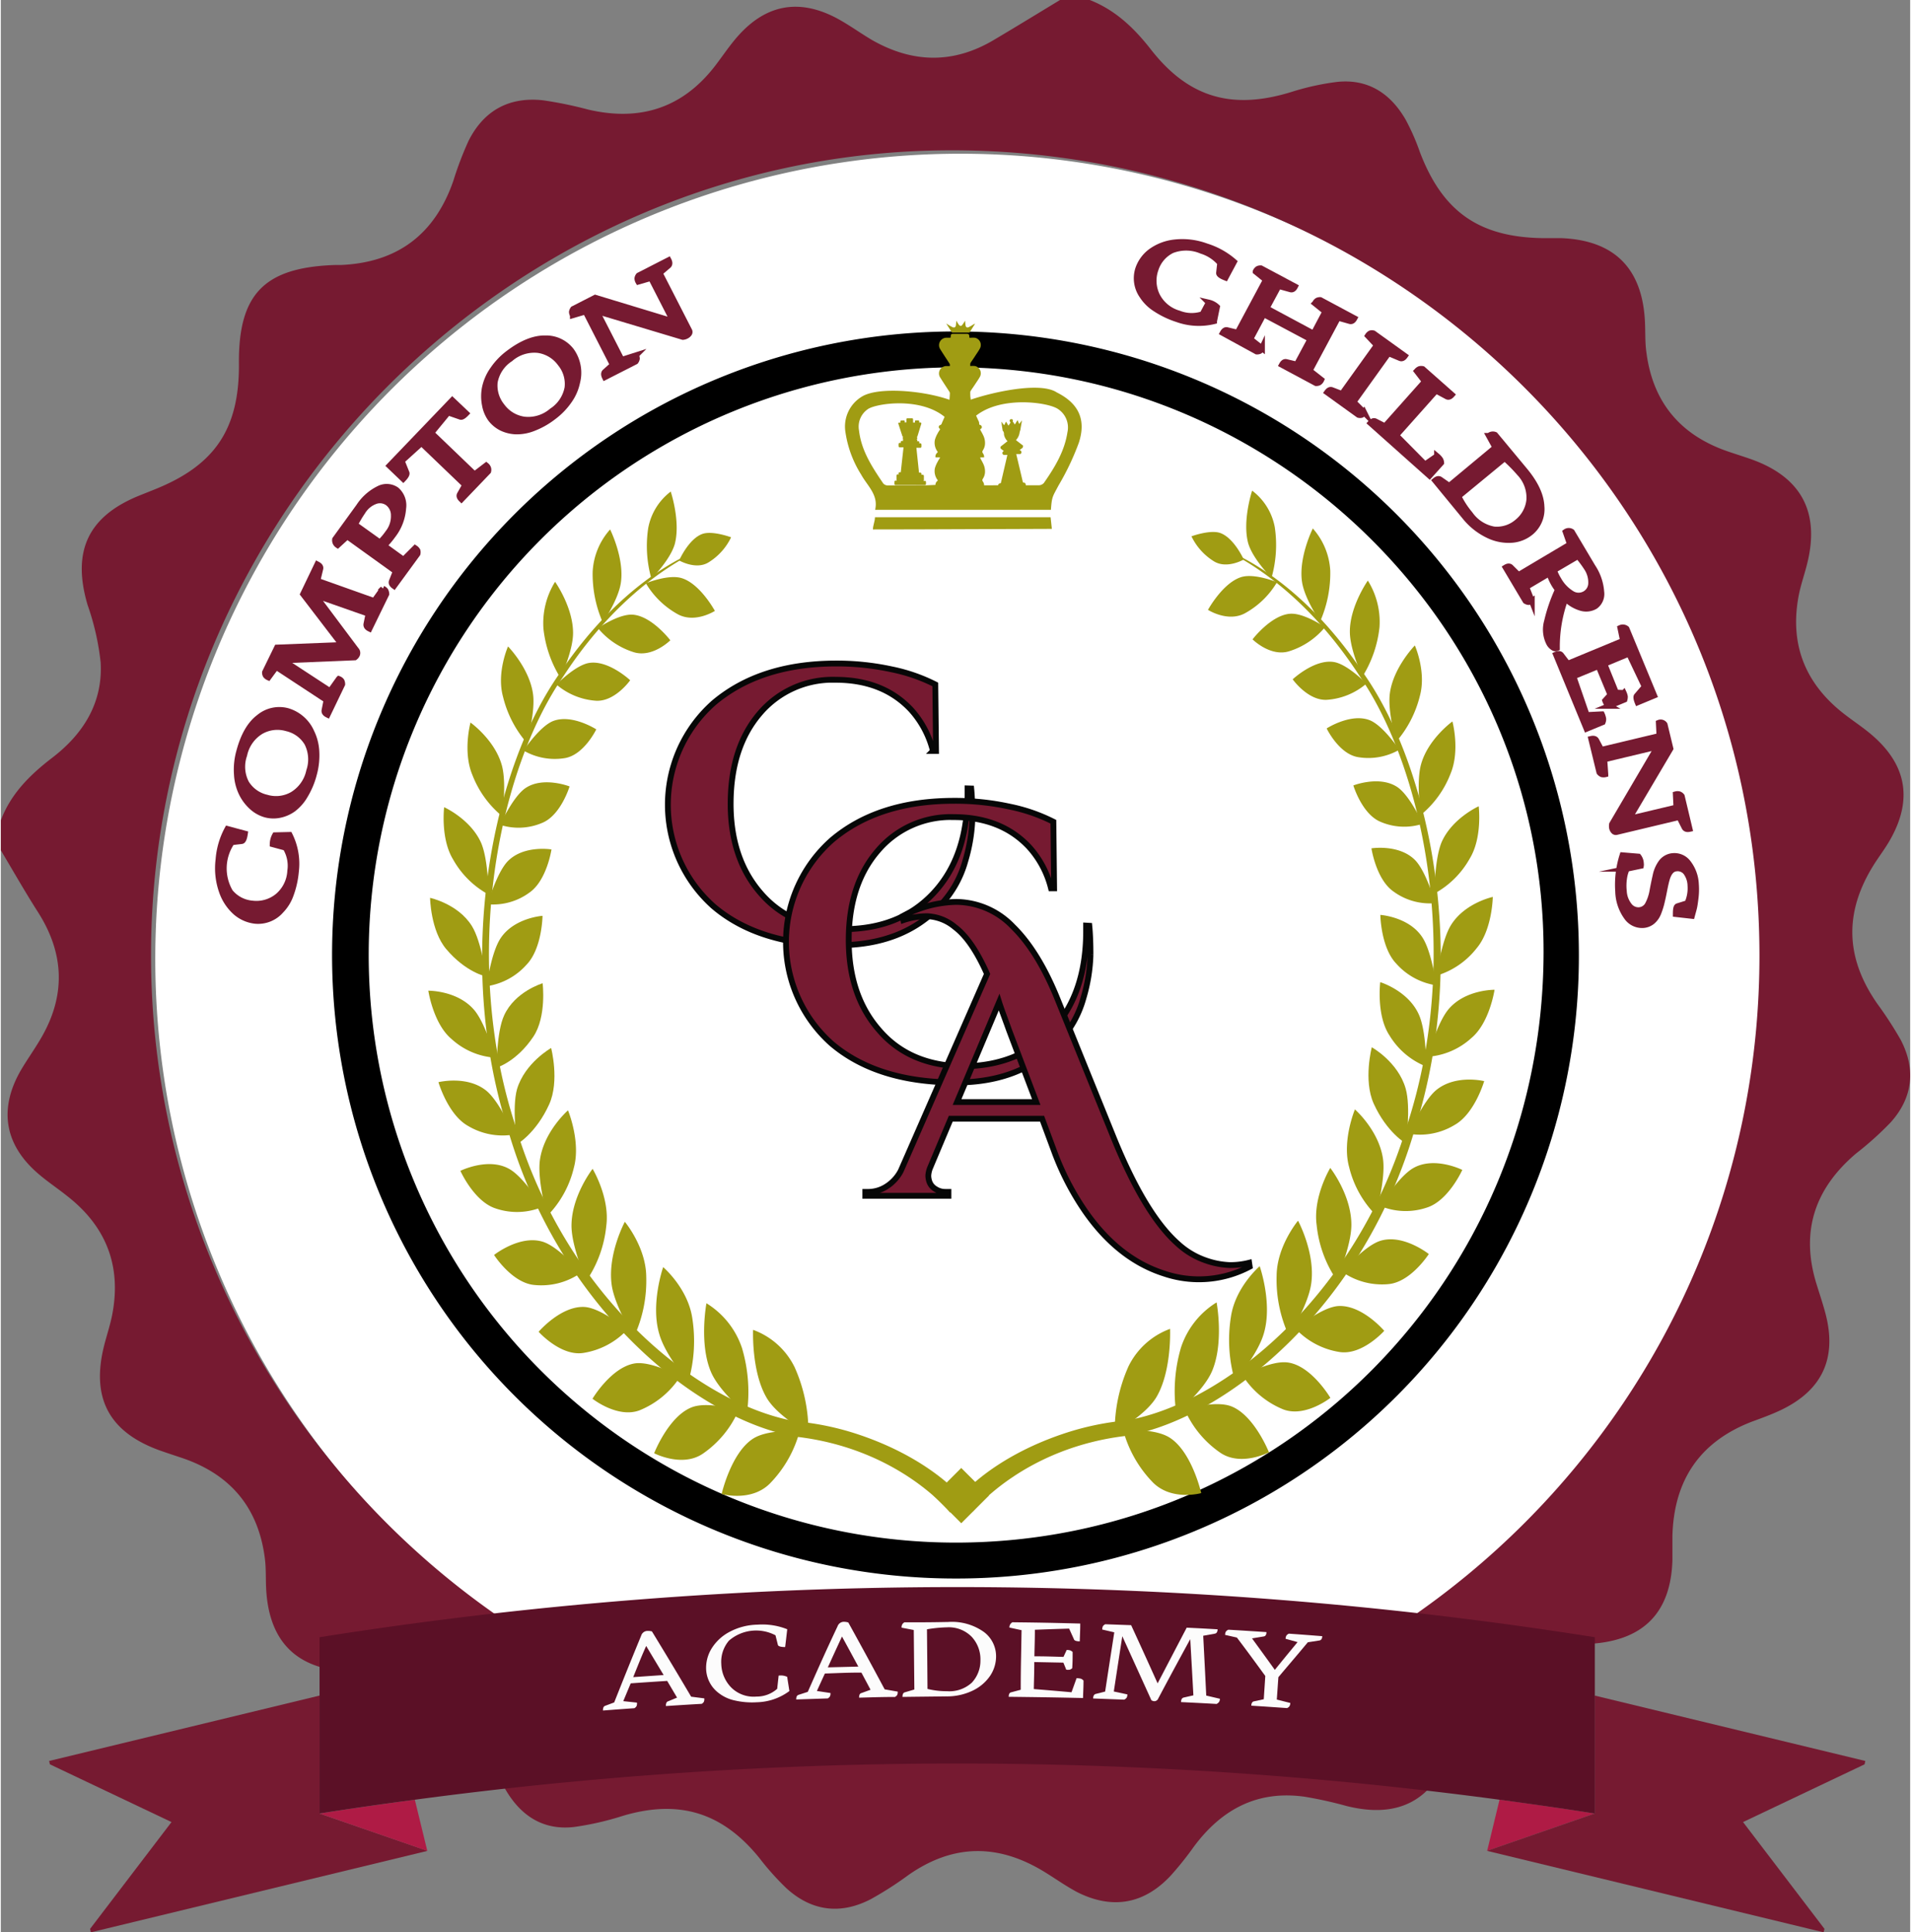 <svg id="Layer_1" data-name="Layer 1" xmlns="http://www.w3.org/2000/svg" width="4.56in" height="4.61in" viewBox="0 0 328.23 332.12"><rect x="0" y="0" width="328.23" height="332.12" fill="#808080" stroke="none"/><title>Untitled-1</title><path d="M303.39,164.83A138.42,138.42,0,1,1,165,26.42,138.41,138.41,0,0,1,303.39,164.83Z" style="fill:#fff"/><path d="M187.2,0c4.4,1.73,7.63,4.82,10.51,8.51,6.5,8.32,14,10.43,24.14,7.3a44,44,0,0,1,7.77-1.72c5.38-.6,9.26,1.94,11.88,6.48a37.66,37.66,0,0,1,2.44,5.55c3.9,10.25,10.14,14.65,21.14,14.81,1.06,0,2.13,0,3.2,0,9.05.37,13.87,5.15,14.35,14.23.1,1.81,0,3.64.26,5.43,1.11,8.58,5.86,14.21,14,17,1.42.49,2.84.92,4.25,1.43,8.36,3.06,11.54,9,9.43,17.67-.48,2-1.18,3.89-1.54,5.88-1.53,8.38,1.27,15.1,8,20.26,1.52,1.17,3.14,2.23,4.6,3.48q9,7.7,3.17,18c-.83,1.48-1.88,2.84-2.8,4.29-5.14,8.18-4.94,16,.58,23.92a64.94,64.94,0,0,1,4,6.16c2.68,5.08,2.1,10-1.7,14.23a55,55,0,0,1-5.94,5.34c-7.08,6-9.59,13.36-6.84,22.35.53,1.73,1.12,3.45,1.58,5.2q3,11.46-7.68,16.56c-1.64.78-3.35,1.39-5,2-9,3.47-13.4,10.13-13.64,19.67,0,1.39,0,2.78,0,4.16q-.42,13.38-13.88,14.33c-2.34.16-4.7.22-7,.58-7.25,1.12-12.25,5.2-15.09,11.91-.83,2-1.36,4-2.1,6-3.16,8.52-9.11,11.61-17.95,9.4a71.19,71.19,0,0,0-7.17-1.59c-8.14-1.16-14.31,2.16-19.08,8.58a55.34,55.34,0,0,1-4,5c-4.56,4.87-10,5.84-16,2.84-1.9-1-3.64-2.24-5.45-3.36-8-5-15.84-5.06-23.64.41a59.44,59.44,0,0,1-6.46,4.14c-5.2,2.69-10.15,2.07-14.5-1.89a46.68,46.68,0,0,1-4.68-5.24c-6.32-7.78-13.78-10.06-23.39-7.21a50.47,50.47,0,0,1-8.37,1.92c-5.37.64-9.25-1.94-11.87-6.48a35.24,35.24,0,0,1-2.31-5.26C80.57,292,74.24,287.47,63.15,287.31c-1.07,0-2.14,0-3.21,0q-13.61-.57-14.33-14.23c-.09-1.71,0-3.43-.21-5.12q-1.6-13-14.07-17.31c-1.31-.44-2.63-.87-3.94-1.33-8.77-3.14-11.92-9-9.63-18.06.47-1.86,1.1-3.69,1.44-5.58,1.5-8.23-1.16-14.91-7.73-20.06C9.79,204.27,8,203.1,6.39,201.7c-5.79-5-6.78-11.13-2.93-17.78,1.18-2,2.59-3.93,3.74-6,4-7.2,3.6-14.24-.83-21.17-2.22-3.47-4.25-7.06-6.37-10.6V141c1.71-4.56,5-7.81,8.77-10.71,5.38-4.1,8.78-9.46,8.39-16.41A43.84,43.84,0,0,0,14.92,104C12.17,94.7,15,88.67,24,85.1l2.37-.95C36.8,80,41,73.74,40.93,62.55c-.11-12,4.35-16.58,16.46-17l1,0q14.58-.6,19.39-14.44a57.86,57.86,0,0,1,2.61-6.87c2.63-5.26,7-7.64,12.83-7A68.06,68.06,0,0,1,101,18.84c8.9,2.07,16.24-.27,21.85-7.6,1.3-1.7,2.48-3.49,3.9-5.08,4.85-5.44,10.55-6.44,17-3,2.06,1.11,4,2.53,6,3.71,7,4,14,4.13,20.95,0,3.82-2.26,7.6-4.58,11.4-6.88Zm-23,302.32c76.55-.18,138.39-62.12,138.12-138.55-.27-77.56-63.83-138.62-140.12-137.93-74.94.68-136.61,63-136.38,138.8C26.09,240.71,88.2,302.51,164.24,302.32Z" style="fill:#761a31;fill-rule:evenodd"/><path d="M164,271.31A107.17,107.17,0,1,1,271.28,163.72,107,107,0,0,1,164,271.31Zm.27-208.17a101,101,0,1,0-.06,202c56-.06,100.92-45.16,101-101.47C265.3,108.46,219.78,63.14,164.23,63.14Z" style="fill-rule:evenodd"/><path d="M166.82,135.53c.13,1.33.2,3,.2,5a28.64,28.64,0,0,1-1.2,7.39,18.11,18.11,0,0,1-4.32,7.69q-6.39,6.85-17.57,6.85-13.58,0-21.43-6.69a23.37,23.37,0,0,1,.1-35q8-6.72,21-6.73a44.46,44.46,0,0,1,9.52,1,29.62,29.62,0,0,1,7.52,2.6l.13,11.44h-.53a16.51,16.51,0,0,0-3.79-7.12q-4.8-5.11-12.91-5.12a16.39,16.39,0,0,0-13.08,5.79q-4.95,5.79-5,15.34t5.16,15.54q5.16,6,14.21,6.19,9.78,0,15.57-6.26t5.79-17v-.93Z" style="fill:#761a31;stroke:#070707;stroke-miterlimit:10"/><path d="M187.12,159.12c.13,1.33.2,3,.2,5a28.71,28.71,0,0,1-1.2,7.39,18,18,0,0,1-4.33,7.68q-6.37,6.85-17.56,6.86-13.57,0-21.43-6.69a23.38,23.38,0,0,1,.1-35q7.95-6.72,21-6.72a43.83,43.83,0,0,1,9.52,1,29.62,29.62,0,0,1,7.52,2.6l.13,11.44h-.53a16.45,16.45,0,0,0-3.79-7.12q-4.8-5.11-12.91-5.12a16.38,16.38,0,0,0-13.08,5.79q-5,5.79-5,15.34T151,177.08q5.16,6,14.21,6.19,9.78,0,15.57-6.25t5.79-17v-.93Z" style="fill:#761a31;stroke:#070707;stroke-miterlimit:10"/><path d="M214.69,217.71A18.61,18.61,0,0,1,200,218.9q-7.92-2.52-13.64-10.78a46.57,46.57,0,0,1-5.26-10.18L179,192.28h-15.7l-3.53,8.39a4.17,4.17,0,0,0-.33,1.4,3.27,3.27,0,0,0,.23,1.16,2.35,2.35,0,0,0,1,1.13,3,3,0,0,0,1.69.5h.54v.67H148.61v-.67h.59a5.81,5.81,0,0,0,3-.9,7,7,0,0,0,2.5-2.69l14.84-33.87q-2.59-5.86-5.53-8.06a7.88,7.88,0,0,0-4.69-1.86,12.56,12.56,0,0,0-4.16.67l-.13-.67a20.11,20.11,0,0,1,9.18-2.46,13.62,13.62,0,0,1,9.79,4.26q4.26,4.18,7.52,12.11l9.65,23.82q5.45,13.51,11.18,18.57a13.63,13.63,0,0,0,4.79,2.86,14,14,0,0,0,4.16.8,13.29,13.29,0,0,0,3.29-.4Zm-50.31-28.29H178l-4.66-12.31c-.22-.62-.53-1.47-.93-2.56s-.66-1.85-.8-2.3Z" style="fill:#761a31;stroke:#070707;stroke-miterlimit:10"/><path d="M163.21,260s-8.82-11.13-26.77-13.09c-17.64-3.34-40.65-22.84-49.28-52.79-9.43-29.57-2.54-62.31,9-78.52,11.43-16.95,23.46-20.7,23.19-20.88.35.43-11.54,4.52-22.63,21.5-11.27,16.27-17.68,48.53-8.25,77.29,8.64,29.13,31.13,47.75,48.17,50.79a47.14,47.14,0,0,1,10.95,2.31c12.24,4.13,17.48,10.6,17.48,10.6Z" style="fill:#a09c13"/><path d="M129.32,228.57a12.82,12.82,0,0,1,7.14,6.42,27.13,27.13,0,0,1,2.37,11.3s-5.14-2.72-7.11-5.92C129,235.88,129.32,228.57,129.32,228.57Z" style="fill:#a09c13"/><path d="M123.91,256.79s5.05,1.41,8.27-1.78a20.39,20.39,0,0,0,5.14-9s-5.45-.47-8.11,1.33C125.49,249.84,123.91,256.79,123.91,256.79Z" style="fill:#a09c13"/><path d="M121.3,224a14.4,14.4,0,0,1,6.12,7.72,26.64,26.64,0,0,1,.82,11.32s-4.66-3.74-6.16-7.23C120,230.92,121.3,224,121.3,224Z" style="fill:#a09c13"/><path d="M112.31,249.78s4.74,2.46,8.29.13a17.49,17.49,0,0,0,6.21-7.49s-5.26-1.65-8.08-.52C114.76,243.49,112.31,249.78,112.31,249.78Z" style="fill:#a09c13"/><path d="M113.86,217.79s4.21,3.58,5,8.72a25.35,25.35,0,0,1-.68,11s-4-4.6-5-8.27C111.66,224.1,113.86,217.79,113.86,217.79Z" style="fill:#a09c13"/><path d="M101.71,240.41s4.29,3.4,8.07,2a15,15,0,0,0,7-5.79s-4.91-2.74-7.81-2.28C104.93,235,101.71,240.41,101.71,240.41Z" style="fill:#a09c13"/><path d="M107.27,210s3.64,4.34,3.68,9.43a22.94,22.94,0,0,1-2.11,10.35s-3.34-5.29-3.84-9C104.3,215.51,107.27,210,107.27,210Z" style="fill:#a09c13"/><path d="M92.45,228.9s3.74,4.19,7.61,3.65a13.11,13.11,0,0,0,7.62-4s-4.42-3.71-7.31-3.91C96.31,224.39,92.45,228.9,92.45,228.9Z" style="fill:#a09c13"/><path d="M101.73,200.9s3,4.95,2.35,9.81a20.34,20.34,0,0,1-3.42,9.43s-2.56-5.8-2.56-9.47C98.11,205.53,101.73,200.9,101.73,200.9Z" style="fill:#a09c13"/><path d="M84.79,215.7s3.09,4.83,6.94,5.16a11.85,11.85,0,0,0,8-2.1s-3.82-4.52-6.62-5.35C89.14,212.24,84.79,215.7,84.79,215.7Z" style="fill:#a09c13"/><path d="M97.5,190.84s2.24,5.39,1,9.89A17.62,17.62,0,0,1,93.92,209s-1.73-6.1-1.25-9.6C93.35,194.46,97.5,190.84,97.5,190.84Z" style="fill:#a09c13"/><path d="M79,201.24s2.37,5.3,6.08,6.47a11.36,11.36,0,0,0,8-.26s-3.13-5.16-5.74-6.57C83.73,198.89,79,201.24,79,201.24Z" style="fill:#a09c13"/><path d="M94.6,180.13s1.48,5.64-.33,9.67c-2.26,5-5.54,6.87-5.54,6.87s-.89-6.21,0-9.45C90.08,182.67,94.6,180.13,94.6,180.13Z" style="fill:#a09c13"/><path d="M75.23,186s1.62,5.59,5.09,7.52A11.58,11.58,0,0,0,88.18,195s-2.38-5.63-4.74-7.55C80.12,184.79,75.23,186,75.23,186Z" style="fill:#a09c13"/><path d="M93.14,169s.71,5.72-1.59,9.17c-2.87,4.31-6.3,5.33-6.3,5.33s-.06-6.13,1.28-9C88.41,170.4,93.14,169,93.14,169Z" style="fill:#a09c13"/><path d="M73.49,170.28s.85,5.69,4,8.31a12.32,12.32,0,0,0,7.46,3.2s-1.58-5.9-3.63-8.26C78.42,170.21,73.49,170.28,73.49,170.28Z" style="fill:#a09c13"/><path d="M93.12,157.41s-.06,5.62-2.76,8.41a11.41,11.41,0,0,1-6.84,3.69s.75-5.86,2.44-8.32C88.32,157.73,93.12,157.41,93.12,157.41Z" style="fill:#a09c13"/><path d="M73.79,154.32s.08,5.62,2.78,8.81c3.37,4,6.85,4.71,6.85,4.71s-.77-6-2.45-8.69C78.6,155.35,73.79,154.32,73.79,154.32Z" style="fill:#a09c13"/><path d="M94.66,146s-.8,5.35-3.8,7.42a10.53,10.53,0,0,1-7.16,2S85.21,150,87.17,148C89.93,145.21,94.66,146,94.66,146Z" style="fill:#a09c13"/><path d="M76.21,138.74s-.66,5.4,1.55,9a15.4,15.4,0,0,0,6.07,6s0-5.88-1.25-8.84C80.77,140.79,76.21,138.74,76.21,138.74Z" style="fill:#a09c13"/><path d="M97.77,135.17s-1.49,4.93-4.68,6.25a10.33,10.33,0,0,1-7.25.35s2.19-4.86,4.36-6.32C93.25,133.4,97.77,135.17,97.77,135.17Z" style="fill:#a09c13"/><path d="M80.74,124.19s-1.36,5,.32,9a17.15,17.15,0,0,0,5.12,7.09s.81-5.61-.05-8.73C84.91,127.15,80.74,124.19,80.74,124.19Z" style="fill:#a09c13"/><path d="M102.36,125.36s-2.1,4.38-5.39,4.94A10.7,10.7,0,0,1,89.86,129s2.77-4.16,5.08-5.07C98.19,122.67,102.36,125.36,102.36,125.36Z" style="fill:#a09c13"/><path d="M87.19,111.11s-2,4.48-.86,8.64a18.91,18.91,0,0,0,4.06,7.9s1.53-5.18,1.1-8.35C90.88,114.86,87.19,111.11,87.19,111.11Z" style="fill:#a09c13"/><path d="M108.19,116.92s-2.62,3.72-5.9,3.52a11.68,11.68,0,0,1-6.77-2.78s3.25-3.36,5.63-3.72C104.48,113.43,108.19,116.92,108.19,116.92Z" style="fill:#a09c13"/><path d="M95.28,100a13.48,13.48,0,0,0-2,8.07,20,20,0,0,0,2.92,8.44s2.18-4.61,2.17-7.73C98.37,104.35,95.28,100,95.28,100Z" style="fill:#a09c13"/><path d="M115.09,110.05s-3,3-6.21,2.07a13,13,0,0,1-6.23-4.16s3.61-2.49,6-2.31C111.93,105.9,115.09,110.05,115.09,110.05Z" style="fill:#a09c13"/><path d="M104.74,91a11.81,11.81,0,0,0-3,7.27,20.66,20.66,0,0,0,1.74,8.71s2.72-3.92,3.12-6.9C107.18,95.88,104.74,91,104.74,91Z" style="fill:#a09c13"/><path d="M122.75,105s-3.36,2.17-6.33.6a14.55,14.55,0,0,1-5.53-5.35s3.85-1.58,6.13-.89C120.22,100.32,122.75,105,122.75,105Z" style="fill:#a09c13"/><path d="M115.16,84.49a10.2,10.2,0,0,0-3.87,6.28,20.52,20.52,0,0,0,.55,8.7s3.17-3.15,4-5.9C116.9,89.69,115.16,84.49,115.16,84.49Z" style="fill:#a09c13"/><path d="M116.61,96.33s2.84,1.65,5,.36a10.26,10.26,0,0,0,3.93-4.34s-3.16-1.18-4.91-.59C118.23,92.6,116.61,96.33,116.61,96.33Z" style="fill:#a09c13"/><path d="M167.07,259.83s8.81-11.12,26.77-13.08c17.63-3.34,40.65-22.84,49.27-52.79,9.43-29.57,2.55-62.31-9.05-78.52-11.42-17-23.45-20.7-23.18-20.88-.35.43,11.54,4.52,22.62,21.5,11.27,16.27,17.68,48.53,8.26,77.29-8.65,29.13-31.13,47.75-48.17,50.78a47.43,47.43,0,0,0-11,2.32c-12.24,4.13-17.48,10.6-17.48,10.6Z" style="fill:#a09c13"/><path d="M201,228.4a12.89,12.89,0,0,0-7.14,6.43,27.15,27.15,0,0,0-2.37,11.3s5.14-2.72,7.12-5.92C201.32,235.72,201,228.4,201,228.4Z" style="fill:#a09c13"/><path d="M206.36,256.63s-5,1.41-8.26-1.78a20.47,20.47,0,0,1-5.15-9s5.46-.47,8.11,1.33C204.79,249.68,206.36,256.63,206.36,256.63Z" style="fill:#a09c13"/><path d="M209,223.85a14.4,14.4,0,0,0-6.11,7.72,26.75,26.75,0,0,0-.83,11.32s4.66-3.74,6.16-7.23C210.3,230.76,209,223.85,209,223.85Z" style="fill:#a09c13"/><path d="M218,249.62s-4.73,2.46-8.29.12a17.46,17.46,0,0,1-6.2-7.48s5.25-1.66,8.08-.52C215.51,243.33,218,249.62,218,249.62Z" style="fill:#a09c13"/><path d="M216.41,217.63s-4.2,3.58-4.95,8.72a25.25,25.25,0,0,0,.69,11s4-4.6,5-8.27C218.62,223.94,216.41,217.63,216.41,217.63Z" style="fill:#a09c13"/><path d="M228.56,240.26s-4.29,3.39-8.06,2a15,15,0,0,1-7-5.79s4.91-2.74,7.81-2.28C225.34,234.79,228.56,240.26,228.56,240.26Z" style="fill:#a09c13"/><path d="M223,209.81s-3.63,4.34-3.68,9.43a22.94,22.94,0,0,0,2.11,10.35s3.34-5.29,3.84-9C226,215.35,223,209.81,223,209.81Z" style="fill:#a09c13"/><path d="M237.82,228.74s-3.73,4.19-7.61,3.65a13.16,13.16,0,0,1-7.62-4s4.43-3.71,7.31-3.91C234,224.23,237.82,228.74,237.82,228.74Z" style="fill:#a09c13"/><path d="M228.54,200.74s-3,4.95-2.34,9.81a20.4,20.4,0,0,0,3.42,9.43s2.55-5.8,2.55-9.47C232.17,205.37,228.54,200.74,228.54,200.74Z" style="fill:#a09c13"/><path d="M245.48,215.54s-3.09,4.83-6.94,5.17a11.91,11.91,0,0,1-7.95-2.11s3.83-4.52,6.62-5.35C241.13,212.08,245.48,215.54,245.48,215.54Z" style="fill:#a09c13"/><path d="M232.78,190.68s-2.25,5.38-1,9.9a17.62,17.62,0,0,0,4.57,8.24s1.74-6.1,1.26-9.6C236.92,194.3,232.78,190.68,232.78,190.68Z" style="fill:#a09c13"/><path d="M251.24,201.08s-2.38,5.3-6.08,6.47a11.38,11.38,0,0,1-8-.26s3.14-5.16,5.75-6.58C246.54,198.73,251.24,201.08,251.24,201.08Z" style="fill:#a09c13"/><path d="M235.68,180s-1.48,5.64.32,9.67c2.26,5,5.55,6.87,5.55,6.87s.88-6.21-.05-9.45C240.19,182.51,235.68,180,235.68,180Z" style="fill:#a09c13"/><path d="M255,185.82s-1.62,5.59-5.08,7.53a11.5,11.5,0,0,1-7.86,1.52s2.38-5.62,4.73-7.54C250.15,184.62,255,185.82,255,185.82Z" style="fill:#a09c13"/><path d="M237.13,168.81s-.7,5.72,1.6,9.17a12.93,12.93,0,0,0,6.3,5.33s.05-6.13-1.29-9C241.87,170.24,237.13,168.81,237.13,168.81Z" style="fill:#a09c13"/><path d="M256.78,170.12s-.84,5.69-4,8.31a12.4,12.4,0,0,1-7.46,3.2s1.58-5.9,3.63-8.26C251.86,170.05,256.78,170.12,256.78,170.12Z" style="fill:#a09c13"/><path d="M237.15,157.25s.07,5.62,2.76,8.4a11.41,11.41,0,0,0,6.85,3.7s-.76-5.86-2.44-8.32C242,157.57,237.15,157.25,237.15,157.25Z" style="fill:#a09c13"/><path d="M256.48,154.16s-.08,5.62-2.77,8.81a13.74,13.74,0,0,1-6.86,4.71s.77-6,2.45-8.69C251.67,155.18,256.48,154.16,256.48,154.16Z" style="fill:#a09c13"/><path d="M235.62,145.81s.8,5.35,3.79,7.42a10.56,10.56,0,0,0,7.17,2s-1.52-5.44-3.48-7.42C240.34,145.05,235.62,145.81,235.62,145.81Z" style="fill:#a09c13"/><path d="M254.06,138.58s.66,5.39-1.55,9a15.42,15.42,0,0,1-6.06,6s0-5.89,1.24-8.85C249.51,140.62,254.06,138.58,254.06,138.58Z" style="fill:#a09c13"/><path d="M232.51,135s1.48,4.93,4.67,6.25a10.29,10.29,0,0,0,7.25.34s-2.18-4.85-4.36-6.31C237,133.24,232.51,135,232.51,135Z" style="fill:#a09c13"/><path d="M249.54,124s1.35,5-.33,9a17.07,17.07,0,0,1-5.12,7.08s-.81-5.61.06-8.72C245.37,127,249.54,124,249.54,124Z" style="fill:#a09c13"/><path d="M227.92,125.2s2.1,4.38,5.38,4.93a10.66,10.66,0,0,0,7.11-1.27s-2.77-4.15-5.08-5.07C232.08,122.51,227.92,125.2,227.92,125.2Z" style="fill:#a09c13"/><path d="M243.08,110.94s2,4.49.87,8.65a18.9,18.9,0,0,1-4.07,7.89s-1.53-5.17-1.09-8.34C239.4,114.7,243.08,110.94,243.08,110.94Z" style="fill:#a09c13"/><path d="M222.08,116.76s2.63,3.72,5.9,3.52a11.63,11.63,0,0,0,6.77-2.78s-3.25-3.36-5.62-3.72C225.79,113.27,222.08,116.76,222.08,116.76Z" style="fill:#a09c13"/><path d="M235,99.79a13.41,13.41,0,0,1,2,8.06,20.14,20.14,0,0,1-2.93,8.45s-2.17-4.61-2.16-7.73C231.9,104.19,235,99.79,235,99.79Z" style="fill:#a09c13"/><path d="M215.18,109.89s3,3,6.21,2.07a13,13,0,0,0,6.24-4.16s-3.61-2.49-6-2.31C218.34,105.74,215.18,109.89,215.18,109.89Z" style="fill:#a09c13"/><path d="M225.54,90.83a11.87,11.87,0,0,1,3,7.27,20.66,20.66,0,0,1-1.74,8.71s-2.73-3.92-3.13-6.91C223.1,95.72,225.54,90.83,225.54,90.83Z" style="fill:#a09c13"/><path d="M207.52,104.82s3.37,2.17,6.33.6a14.55,14.55,0,0,0,5.53-5.35s-3.84-1.58-6.12-.89C210.06,100.16,207.52,104.82,207.52,104.82Z" style="fill:#a09c13"/><path d="M215.11,84.33A10.2,10.2,0,0,1,219,90.6a20.64,20.64,0,0,1-.56,8.71s-3.17-3.15-4-5.91C213.38,89.53,215.11,84.33,215.11,84.33Z" style="fill:#a09c13"/><path d="M213.67,96.17s-2.84,1.65-5.06.35a10.26,10.26,0,0,1-3.93-4.34s3.17-1.17,4.92-.58C212,92.44,213.67,96.17,213.67,96.17Z" style="fill:#a09c13"/><path d="M54.79,291.43,8.3,302.67l.14.58,20.9,9.92-14,18.36.14.59,57.87-14L54.79,311.7Z" style="fill:#761a31"/><path d="M73.31,318.12l-2.14-8.79c-5.47.73-10.92,1.5-16.38,2.37Z" style="fill:#af1b45"/><path d="M257.64,309.32l-2.13,8.8L274,311.7C268.57,310.83,263.1,310.06,257.64,309.32Z" style="fill:#af1b45"/><path d="M320.52,302.67,274,291.43V311.7l-18.51,6.42,57.86,14,.15-.59-14-18.36,20.89-9.92Z" style="fill:#761a31"/><path d="M54.79,281.4v30.3c5.46-.87,10.91-1.64,16.38-2.37a701.75,701.75,0,0,1,186.47,0c5.46.74,10.93,1.51,16.38,2.38V281.4A701.46,701.46,0,0,0,54.79,281.4Z" style="fill:#5b1026"/><rect x="161.74" y="253.7" width="6.72" height="6.72" transform="translate(-133.43 192.14) rotate(-45.02)" style="fill:#a09c13"/><path d="M180.52,87.62H150.3c.6-2.57-1.35-4.12-2.41-6.06a18.75,18.75,0,0,1-2.7-7.32A6,6,0,0,1,148,68.18c3-1.88,12-.93,16.25,1,1.27.58-.27.7.61.26,2.73-1.37,13.37-4.17,16.65-2,3.74,1.86,5.11,4.65,3.81,8.65a44.39,44.39,0,0,1-3.47,7.31C180.79,85.4,180.68,85.34,180.52,87.62Zm-15.18-13c-.94,2.52.38,6.06-.75,8.51-.19.41,1.32.29,7.17.28,2.39,0,4.53,0,6.67,0a1.21,1.21,0,0,0,.88-.4c1.86-2.67,3.55-5.43,4.05-8.72a3.79,3.79,0,0,0-1.64-4C179.67,68.9,168,67.44,165.34,74.63Zm-6.19,8.79c4.43-.15,5.45-.39,5.93-2.58,1.84-13.86-13.89-11.94-16-10.53A3.64,3.64,0,0,0,147.53,74c.4,3.48,2.27,6.3,4.17,9.1a1.07,1.07,0,0,0,.78.34C154.66,83.43,156.83,83.42,159.15,83.42Z" style="fill:#a09c13;fill-rule:evenodd"/><path d="M149.92,91c0-.69.35-1.39.35-2.1h30.19c.06.61.13,1.24.22,2C170.51,90.92,160.12,91,149.92,91Z" style="fill:#a09c13;fill-rule:evenodd"/><path d="M165.77,55.09a8.2,8.2,0,0,0,.07.83c.06.33.26.45.57.3a10.54,10.54,0,0,0,.92-.54s.06,0,.11-.06a.3.3,0,0,1,0,.08l-.85,1.35a.18.18,0,0,1-.17.1h-2.81a.17.17,0,0,1-.14-.06c-.3-.46-.6-.93-.89-1.4l0-.07a4.1,4.1,0,0,0,.34.23,6.89,6.89,0,0,0,.7.39c.31.12.51,0,.56-.31a8,8,0,0,0,.07-.82l0,0c.12.21.25.42.38.62a1.49,1.49,0,0,0,.12.14c.19.19.34.21.51,0s.32-.46.48-.7A.64.64,0,0,0,165.77,55.09Z" style="fill:#a09c13;fill-rule:evenodd"/><path d="M168.21,77.88a.43.43,0,0,1,.4.26.31.31,0,0,1-.14.43c-.15.07-.11.14-.06.24.15.28.31.55.44.83a3,3,0,0,1,.34,1.47,2.21,2.21,0,0,1-.35,1.14c-.15.24-.14.33,0,.55a1,1,0,0,1,.19.69h-8.35a.84.84,0,0,1,.29-.8c.11-.08.12-.16,0-.28a2.55,2.55,0,0,1-.4-1.93,5,5,0,0,1,.45-1.07,4.83,4.83,0,0,1,.37-.62.16.16,0,0,0,0-.24.35.35,0,0,1,.09-.62.41.41,0,0,0,.27-.27c.25-.6.53-1.19.77-1.79a11.9,11.9,0,0,0,.8-3.21c.05-.49.1-1,.14-1.46,0-.19,0-.26-.23-.27h-.47a.62.62,0,0,1-.6-.4.68.68,0,0,1,.23-.72,1.29,1.29,0,0,1,.47-.15c.14,0,.19,0,.19-.19,0-.63.08-1.26.1-1.89a.68.68,0,0,0-.15-.35c-.5-.77-1-1.52-1.49-2.31a1.27,1.27,0,0,1,1.14-2h.47c.12,0,.16,0,.17-.16,0-.45.1-.53.54-.53H166c.37,0,.49.11.49.49,0,.15,0,.2.2.2a3.13,3.13,0,0,1,.81,0,1.27,1.27,0,0,1,.8,1.86c-.25.45-.56.88-.84,1.31s-.5.73-.74,1.1a.55.55,0,0,0-.07.28c0,.63.06,1.27.07,1.91,0,.16.07.2.22.19a.59.59,0,0,1,.6.38.56.56,0,0,1,0,.69.75.75,0,0,1-.37.2,2.71,2.71,0,0,1-.57,0c-.13,0-.19.06-.2.18a.86.86,0,0,0,0,.23,13.86,13.86,0,0,0,1,4.49c.25.56.51,1.11.76,1.67Z" style="fill:#a09c13;fill-rule:evenodd"/><path d="M168.21,73a.47.47,0,0,1,.4.26.33.33,0,0,1-.14.44c-.15.07-.11.14-.06.24.15.27.31.54.44.82a3,3,0,0,1,.34,1.47,2.18,2.18,0,0,1-.35,1.14c-.15.25-.14.34,0,.56a1,1,0,0,1,.19.69h-8.35a.83.83,0,0,1,.29-.8.17.17,0,0,0,0-.28,2.55,2.55,0,0,1-.4-1.93,4.84,4.84,0,0,1,.45-1.08,5.51,5.51,0,0,1,.37-.61.17.17,0,0,0,0-.25.34.34,0,0,1,.09-.61.4.4,0,0,0,.27-.28c.25-.6.53-1.19.77-1.79a11.9,11.9,0,0,0,.8-3.21c.05-.48.1-1,.14-1.45,0-.2,0-.27-.23-.27h-.47a.62.62,0,0,1-.6-.41.66.66,0,0,1,.23-.71,1,1,0,0,1,.47-.15c.14,0,.19-.06.19-.19,0-.64.08-1.27.1-1.9a.69.69,0,0,0-.15-.34c-.5-.77-1-1.52-1.49-2.31a1.28,1.28,0,0,1,1.14-2h.47c.12,0,.16,0,.17-.15,0-.45.1-.53.54-.53H166c.37,0,.49.11.49.49,0,.15,0,.2.2.2a3.64,3.64,0,0,1,.81,0,1.27,1.27,0,0,1,.8,1.86c-.25.46-.56.88-.84,1.32s-.5.73-.74,1.1a.52.52,0,0,0-.07.27c0,.64.06,1.28.07,1.92,0,.16.07.2.22.18a.61.61,0,0,1,.6.38.57.57,0,0,1,0,.7.73.73,0,0,1-.37.19,2.17,2.17,0,0,1-.57,0,.16.16,0,0,0-.2.17.93.93,0,0,0,0,.23,13.92,13.92,0,0,0,1,4.5c.25.56.51,1.11.76,1.66Z" style="fill:#a09c13;fill-rule:evenodd"/><path d="M155.89,71.9h.75c.16,0,.18.09.18.26s0,.27,0,.4,0,.06.06.06h.22s.05,0,.05-.05a.65.65,0,0,1,0-.2.12.12,0,0,1,.14-.11h.42a.15.15,0,0,1,.16.11.49.49,0,0,1,0,.12.53.53,0,0,1,0,.13h.22a.13.13,0,0,1,.14.17s0,0,0,.06-.11.32-.15.48L157.57,75a.46.46,0,0,1-.08.13s0,0-.06,0a.21.21,0,0,1,.12.18.25.25,0,0,1-.11.19.23.23,0,0,1,.11.16c0,.07,0,.12-.08.18h.27a.19.19,0,0,1,.16.22.38.38,0,0,1-.06.13,1.47,1.47,0,0,0,.21,0,.21.21,0,0,1,.21.21c0,.12,0,.24,0,.36a.19.19,0,0,1-.2.2h-.67l.45,4.28h.22a.19.19,0,0,1,.2.23.5.5,0,0,1,0,.13h.21a.21.21,0,0,1,.21.22v.61a.28.28,0,0,1-.07.24h.21a.24.24,0,0,1,.12,0,.18.18,0,0,1,.1.15v.39a0,0,0,0,1,0,0,.2.2,0,0,1-.16.16h-5.1a.2.2,0,0,1-.16-.13s0,0,0-.06v-.39h0a.2.2,0,0,1,.23-.19h.2c-.09-.06-.08-.15-.08-.23s0-.42,0-.62a.22.22,0,0,1,.22-.22h.21a.2.2,0,0,1,.14-.36h.17c.15-1.43.31-2.85.47-4.28h-.63a.21.21,0,0,1-.22-.22v-.31a.21.21,0,0,1,.23-.24,1.34,1.34,0,0,0,.2,0h0a.19.19,0,0,1,.13-.33h.25c-.1-.15-.09-.25,0-.34a.22.22,0,0,1,0-.37A.31.31,0,0,1,155,75c-.24-.71-.47-1.43-.7-2.15-.05-.13,0-.22.16-.22h.19v-.2a.17.17,0,0,1,.18-.16h.42a.12.12,0,0,1,.13.09.28.28,0,0,1,0,.13s0,.07,0,.11,0,0,0,0h.29v-.51a.19.19,0,0,1,.17-.2Z" style="fill:#a09c13;fill-rule:evenodd"/><path d="M173.72,72.05h.12c.12.08.19.17.12.32a.08.08,0,0,0,0,.08l.36.51.46-.76.28.67.47-.6a.22.22,0,0,1,0,.08c-.07.41-.14.83-.22,1.25,0,.24-.12.48-.17.72a2.37,2.37,0,0,1-.63,1.32s0,0,0,0l.08.07,1.07.83s.07,0,.07.07,0,.28-.11.37l-.3.24-.19.15.15.06a.32.32,0,0,1,.17.34.28.28,0,0,1-.25.27c-.13,0-.27,0-.4,0l-.23,0a.15.15,0,0,0,0,.07c.38,1.58.75,3.15,1.12,4.73a.13.13,0,0,0,.12.11c.27,0,.33.11.39.37,0,0,0,0,0,0V84h-4.76v-.53c0-.21.12-.37.35-.39a.16.16,0,0,0,.14-.14l.93-4c.06-.25.11-.49.17-.75l-.15,0-.41,0a.31.31,0,0,1-.29-.26.34.34,0,0,1,.17-.36l.11-.06-.05,0c-.16-.13-.33-.25-.48-.38a.29.29,0,0,1,0-.42l1-.78.13-.1,0,0a2.12,2.12,0,0,1-.61-1.15c0-.15,0-.3-.08-.46s0-.1-.06-.11-.08-.08-.09-.14c-.06-.34-.11-.67-.16-1,0-.16-.05-.33-.07-.5h0l.5.62c.11-.21.2-.41.31-.63l.42.7.31-.46a.28.28,0,0,0,0-.18A.26.26,0,0,1,173.72,72.05Z" style="fill:#a09c13;fill-rule:evenodd"/><path d="M43.74,158.27a6.17,6.17,0,0,1-3.34-1.45A8.47,8.47,0,0,1,38,153.21a12,12,0,0,1-.58-5.47,13.08,13.08,0,0,1,1.54-5.26l3,.8c-.12.82-.31,1.25-.55,1.28l-1.7.2h0a8,8,0,0,0-.29,8.54,5.48,5.48,0,0,0,3.8,2,5.81,5.81,0,0,0,4.36-1.24,6.08,6.08,0,0,0,2.17-4.36,6,6,0,0,0-.8-4l-2.22-.6a3.2,3.2,0,0,1,.41-1.54l2.5-.06a11.06,11.06,0,0,1,1.09,6.28,15.51,15.51,0,0,1-.91,4.05,7.42,7.42,0,0,1-1.67,2.68A5.21,5.21,0,0,1,43.74,158.27Z" style="fill:#761a31;stroke:#761a31;stroke-miterlimit:10"/><path d="M50.24,139.07a6,6,0,0,1-2.31,1A5.28,5.28,0,0,1,45.5,140a5.77,5.77,0,0,1-2.31-1.28,7.73,7.73,0,0,1-1.77-2.33,8.46,8.46,0,0,1-.84-3.27,11.6,11.6,0,0,1,.41-4q1.11-4.14,3.43-5.86a5.45,5.45,0,0,1,4.83-1.06,6.49,6.49,0,0,1,4.14,3.62,8.46,8.46,0,0,1,.85,3.27,12.19,12.19,0,0,1-.42,4,13.67,13.67,0,0,1-1.52,3.63A7.78,7.78,0,0,1,50.24,139.07Zm-8.4-9.29a6.06,6.06,0,0,0,.34,4.8,5.55,5.55,0,0,0,3.51,2.51,5.69,5.69,0,0,0,4.44-.51A6.25,6.25,0,0,0,53,132.52a6.18,6.18,0,0,0-.33-4.79,5.51,5.51,0,0,0-3.51-2.55,5.72,5.72,0,0,0-4.45.52A6.26,6.26,0,0,0,41.84,129.78Z" style="fill:#761a31;stroke:#761a31;stroke-miterlimit:10"/><path d="M56.17,122.85c-.41-.2-.59-.45-.53-.76l.35-1.77-8.66-5.69L46,116.44a1.19,1.19,0,0,1-.47-.36.94.94,0,0,1-.12-.53l2.07-4.25,11.18-.44-6.7-8.75L54.41,97c.41.21.58.45.51.75l-.5,2.08,9.76,3.47,1.51-2.11a1,1,0,0,1,.44.34,1.38,1.38,0,0,1,.14.57l-2.9,5.95c-.4-.2-.57-.45-.53-.76l.37-1.8L54,102.26l7.06,9.43a.76.76,0,0,1,.16.86,1.14,1.14,0,0,1-.37.44l-12.33.51,8.09,5.29,1.49-2.09a1,1,0,0,1,.47.35,1.23,1.23,0,0,1,.12.56Z" style="fill:#761a31;stroke:#761a31;stroke-miterlimit:10"/><path d="M67.59,100.72c-.37-.27-.49-.54-.37-.82l.67-1.71-8.34-6L57.9,93.7a1,1,0,0,1-.44-1l4.1-5.65A8.63,8.63,0,0,1,65,84a2.93,2.93,0,0,1,3,.2,3.51,3.51,0,0,1,1.17,3.17,8.56,8.56,0,0,1-1.84,4.72,13.37,13.37,0,0,1-1.45,1.7l3.34,2.42,2-2a1.23,1.23,0,0,1,.41.44,1.14,1.14,0,0,1,0,.54Zm-2.42-7.49a11.21,11.21,0,0,0,1.39-1.64,4.58,4.58,0,0,0,1-3,2.65,2.65,0,0,0-1-2.13,2.3,2.3,0,0,0-2.12-.34A4.3,4.3,0,0,0,62.16,88a17.23,17.23,0,0,0-1.27,2.17Z" style="fill:#761a31;stroke:#761a31;stroke-miterlimit:10"/><path d="M69.18,82.32l-2.37-2.27,10.8-11.26L80,71.06q-.69.72-1,.57l-2.11-.73L74,74.41l7.43,7.13L83.44,80a1.07,1.07,0,0,1,.34.48,1,1,0,0,1,0,.54l-4.6,4.8c-.33-.32-.42-.61-.26-.87l.9-1.6-7.51-7.2-3.39,3.07.83,2.07C69.81,81.51,69.63,81.85,69.18,82.32Z" style="fill:#761a31;stroke:#761a31;stroke-miterlimit:10"/><path d="M88.52,74.15a6.19,6.19,0,0,1-2.45-.61A5.36,5.36,0,0,1,84.21,72a5.81,5.81,0,0,1-1-2.43,7.56,7.56,0,0,1,0-2.92,8.43,8.43,0,0,1,1.35-3.1,11.8,11.8,0,0,1,2.75-2.87q3.42-2.58,6.31-2.52a5.45,5.45,0,0,1,4.46,2.14,6.49,6.49,0,0,1,1,5.39,8.44,8.44,0,0,1-1.34,3.11A11.92,11.92,0,0,1,95,71.65a13.46,13.46,0,0,1-3.43,1.94A7.66,7.66,0,0,1,88.52,74.15Zm-.93-12.48a6.05,6.05,0,0,0-2.68,4,5.61,5.61,0,0,0,1.23,4.14A5.7,5.7,0,0,0,90,72.12a6.21,6.21,0,0,0,4.72-1.47,6.12,6.12,0,0,0,2.69-4,5.51,5.51,0,0,0-1.21-4.16,5.73,5.73,0,0,0-3.83-2.33A6.25,6.25,0,0,0,87.59,61.67Z" style="fill:#761a31;stroke:#761a31;stroke-miterlimit:10"/><path d="M103.84,64.83c-.2-.41-.19-.71,0-.9l1.36-1.22-4.69-9.17-2.17.64a1.21,1.21,0,0,1-.17-.57,1.18,1.18,0,0,1,.22-.5l3.79-1.94,13.41,4.07-3.82-7.46-2.18.63a1.13,1.13,0,0,1-.16-.57,1,1,0,0,1,.22-.49l5.14-2.63c.21.4.19.7,0,.9l-1.52,1.3,5.06,9.88a.49.49,0,0,1,0,.52,1.26,1.26,0,0,1-.47.41,1.5,1.5,0,0,1-.62.18l-14.81-4.44,4.29,8.38,2.45-.78a1.21,1.21,0,0,1,.17.57,1.11,1.11,0,0,1-.22.5Z" style="fill:#761a31;stroke:#761a31;stroke-miterlimit:10"/><path d="M195.54,46.16a6.21,6.21,0,0,1,2.16-2.93,8.49,8.49,0,0,1,4.07-1.56,11.89,11.89,0,0,1,5.45.66A13.16,13.16,0,0,1,212,45l-1.46,2.73c-.77-.3-1.14-.57-1.12-.82l.19-1.7v0a6.91,6.91,0,0,0-3.19-2.09,6.71,6.71,0,0,0-5.08-.1,5.49,5.49,0,0,0-2.82,3.25,5.83,5.83,0,0,0,.24,4.53,6.06,6.06,0,0,0,3.76,3.08,5.94,5.94,0,0,0,4.06.12l1.07-2a3.07,3.07,0,0,1,1.42.76l-.5,2.44a11,11,0,0,1-6.36-.34,15.22,15.22,0,0,1-3.75-1.8,7.39,7.39,0,0,1-2.24-2.22A5.24,5.24,0,0,1,195.54,46.16Z" style="fill:#761a31;stroke:#761a31;stroke-miterlimit:10"/><path d="M210.06,57.23c.22-.4.47-.56.77-.48l1.78.43,4.86-9.08-1.76-1.42a1.09,1.09,0,0,1,.38-.46,1,1,0,0,1,.53-.1l5.86,3.13c-.21.41-.47.57-.77.48l-2.05-.57L217.59,53l8.09,4.34,2-3.78-1.76-1.42a1.09,1.09,0,0,1,.38-.46,1,1,0,0,1,.53-.11l5.86,3.14c-.22.4-.47.56-.77.48l-2.05-.58L225,63.71l2,1.57a1.09,1.09,0,0,1-.38.46,1.07,1.07,0,0,1-.53.11l-5.86-3.14c.22-.4.47-.56.77-.48l1.78.43,2.35-4.38L217.09,54l-2.29,4.29,2,1.57a1.24,1.24,0,0,1-.37.46,1.13,1.13,0,0,1-.54.1Z" style="fill:#761a31;stroke:#761a31;stroke-miterlimit:10"/><path d="M228,67.43c.27-.37.54-.5.83-.38l1.71.66,6-8.37L235,57.7a1.17,1.17,0,0,1,.43-.4,1,1,0,0,1,.54,0l5.4,3.88c-.26.37-.54.49-.82.37l-2-.84-6,8.37,1.81,1.82a1.13,1.13,0,0,1-.43.41.94.94,0,0,1-.54,0Z" style="fill:#761a31;stroke:#761a31;stroke-miterlimit:10"/><path d="M235.46,72.72c.31-.34.59-.43.86-.28l1.63.83,6.85-7.69-1.38-1.79a1.14,1.14,0,0,1,.48-.36,1.12,1.12,0,0,1,.54,0l5,4.42c-.3.34-.59.44-.86.29l-1.86-1-6.85,7.69,4.95,5,2.08-1.44a3,3,0,0,1,.55.6,1.22,1.22,0,0,1,.16.55l-2,2.23Z" style="fill:#761a31;stroke:#761a31;stroke-miterlimit:10"/><path d="M246.57,82.59c.35-.29.64-.34.89-.15L249,83.51l7.92-6.59-1.1-2a1,1,0,0,1,1.06-.18l5.11,6.15c1.82,2.2,2.78,4.24,2.86,6.14A5.16,5.16,0,0,1,263,91.5a5.78,5.78,0,0,1-3.22,1.29A8,8,0,0,1,255.7,92a11.42,11.42,0,0,1-4-3.17Zm4,2.71a15.16,15.16,0,0,0,2,3.07A6.39,6.39,0,0,0,256.66,91a5.36,5.36,0,0,0,4-1.25,5.58,5.58,0,0,0,2.1-3.85,6.11,6.11,0,0,0-1.65-4.55,27.89,27.89,0,0,0-2.58-2.61Z" style="fill:#761a31;stroke:#761a31;stroke-miterlimit:10"/><path d="M258.69,97.54c.39-.24.7-.24.91,0l1.3,1.29,8.85-5.26L269,91.42a.93.93,0,0,1,1.07,0l3.57,6a8.91,8.91,0,0,1,1.49,4.32,2.59,2.59,0,0,1-1.05,2.46,3.09,3.09,0,0,1-2.42.29,6.22,6.22,0,0,1-2.69-1.61,24.12,24.12,0,0,0-1.47,8.51.63.63,0,0,1-.62-.07,2,2,0,0,1-.71-.75,5.16,5.16,0,0,1-.37-3.77,28.21,28.21,0,0,1,1.87-5.44,10.17,10.17,0,0,1-.68-1,9.63,9.63,0,0,1-.8-1.82l-3.95,2.34.94,2.4a1.26,1.26,0,0,1-.56.2,1.2,1.2,0,0,1-.51-.19ZM267,98a8.29,8.29,0,0,0,.78,1.64,6.49,6.49,0,0,0,2.2,2.34,2.2,2.2,0,0,0,2.41.06,2.13,2.13,0,0,0,1-1.72,4.51,4.51,0,0,0-.77-2.74,19.26,19.26,0,0,0-1.49-2Z" style="fill:#761a31;stroke:#761a31;stroke-miterlimit:10"/><path d="M267.35,112.51c.42-.18.73-.14.9.11l1.11,1.46,9.51-3.94-.46-2.21a1,1,0,0,1,1.06.14l4.75,11.47-2.84,1.18c-.24-.59-.29-1-.12-1.14l1.33-1.56-2.7-5.68-4.23,1.76,2,4.94,1.33.06a2.52,2.52,0,0,1,.2.64,1.78,1.78,0,0,1-.07.5l-2.61,1.08a1.89,1.89,0,0,1-.41-.31,2.54,2.54,0,0,1-.3-.59l.9-1-2.05-4.94-4.31,1.78,2.29,6.64,2.6-.13a3,3,0,0,1,.24.79,1.31,1.31,0,0,1-.1.56l-2.77,1.14Z" style="fill:#761a31;stroke:#761a31;stroke-miterlimit:10"/><path d="M273.4,127c.44-.1.73,0,.87.26l.86,1.62,10-2.39-.11-2.26a.83.83,0,0,1,1,.3l1,4.14-7.13,12.06,8.16-1.94-.11-2.27a1.13,1.13,0,0,1,.6,0,1,1,0,0,1,.43.33l1.34,5.62c-.45.1-.73,0-.87-.26l-.9-1.78L277.77,143a.49.49,0,0,1-.5-.14,1.16,1.16,0,0,1-.29-.55,1.81,1.81,0,0,1,0-.65l7.83-13.33-9.16,2.19.18,2.56a1.27,1.27,0,0,1-.6,0,1.12,1.12,0,0,1-.43-.34Z" style="fill:#761a31;stroke:#761a31;stroke-miterlimit:10"/><path d="M278.78,147l2.74.23a2,2,0,0,1,.42,1.18,1.28,1.28,0,0,1,0,.4l-2.42.51a5.74,5.74,0,0,0-.44,1.45,8.76,8.76,0,0,0-.07,2.4,4.35,4.35,0,0,0,.85,2.39,2,2,0,0,0,1.75.88,1.85,1.85,0,0,0,1.54-1,7.83,7.83,0,0,0,.77-2.28q.24-1.32.54-2.64a5.81,5.81,0,0,1,1-2.3,2.76,2.76,0,0,1,2.1-1.09,2.94,2.94,0,0,1,2.51,1.19A6.44,6.44,0,0,1,291.4,152a11.77,11.77,0,0,1-.06,2.36c-.1.83-.19,1.39-.26,1.68s-.2.75-.37,1.38l-2.77-.31c0-.83.08-1.28.31-1.35l1.69-.53a6.3,6.3,0,0,0,.52-3,4,4,0,0,0-.76-2.29,1.83,1.83,0,0,0-1.66-.68c-.79.06-1.35.72-1.69,2-.15.56-.28,1.18-.41,1.85s-.27,1.33-.43,2a13,13,0,0,1-.59,1.85,3.67,3.67,0,0,1-1,1.41,2.75,2.75,0,0,1-1.59.63,3.2,3.2,0,0,1-2.83-1.39,7.84,7.84,0,0,1-1.47-4.41A16.55,16.55,0,0,1,278.78,147Z" style="fill:#761a31;stroke:#761a31;stroke-miterlimit:10"/><path d="M103.51,294c0-.42.08-.69.35-.8l1.58-.59c1.83-4.6,2.75-6.89,4.64-11.48a1.15,1.15,0,0,1,1-.81,2.76,2.76,0,0,1,.85.08c2.73,4.48,4.08,6.72,6.74,11.22l2.26.29a1.17,1.17,0,0,1-.07.58.92.92,0,0,1-.37.36c-2.46.14-3.7.22-6.16.38,0-.45.09-.72.37-.81l1.55-.64-1.7-2.87c-2.51.16-3.76.24-6.27.42L107,292.39l2.35.25a1.23,1.23,0,0,1-.06.59,1.08,1.08,0,0,1-.37.37C106.78,293.75,105.69,293.83,103.51,294Zm5.2-5.74,5.23-.36c-1.2-2-1.81-3-3-5C110,285,109.59,286.1,108.71,288.26Z" style="fill:#fcfcfc"/><path d="M121.25,287a6.36,6.36,0,0,1,.84-3.5,8,8,0,0,1,3-2.92,10.67,10.67,0,0,1,5-1.34,11.57,11.57,0,0,1,5.1.79c-.14,1.22-.21,1.84-.36,3.06-.77,0-1.19-.14-1.25-.37-.16-.66-.25-1-.41-1.65v0a7.14,7.14,0,0,0-8,.92,5.59,5.59,0,0,0-1.32,4,6,6,0,0,0,1.77,4.11,5.46,5.46,0,0,0,4.29,1.5,5.28,5.28,0,0,0,3.55-1.33l.25-2.27a2.6,2.6,0,0,1,1.47.21c.15,1,.23,1.46.38,2.44a9.75,9.75,0,0,1-5.6,1.93,13.21,13.21,0,0,1-3.84-.32,6.74,6.74,0,0,1-2.68-1.24A5.4,5.4,0,0,1,121.25,287Z" style="fill:#fcfcfc"/><path d="M136.73,292.1c0-.43.11-.69.39-.79l1.6-.52c2-4.51,3-6.77,5.12-11.27a1.16,1.16,0,0,1,1-.77,2.5,2.5,0,0,1,.85.12c2.53,4.59,3.78,6.88,6.25,11.49l2.24.39a1.13,1.13,0,0,1-.09.58,1,1,0,0,1-.39.34c-2.46,0-3.7.06-6.16.12,0-.46.12-.72.4-.79l1.57-.57c-.62-1.18-.94-1.77-1.57-2.95-2.51,0-3.77.08-6.28.16-.55,1.2-.83,1.8-1.37,3l2.33.35a1.11,1.11,0,0,1-.09.58.94.94,0,0,1-.38.35Zm5.44-5.52,5.24-.13c-1.12-2.07-1.68-3.11-2.81-5.17C143.62,283.4,143.13,284.46,142.17,286.58Z" style="fill:#fcfcfc"/><path d="M155,291.66c0-.46.13-.72.4-.79l1.64-.48-.1-10.23-2.09-.4a.91.91,0,0,1,.49-.92c3,0,4.5,0,7.51-.06A9.46,9.46,0,0,1,169,280.5a5.21,5.21,0,0,1,2.09,4.22,6,6,0,0,1-1,3.28,7.56,7.56,0,0,1-3,2.57,10.19,10.19,0,0,1-4.61,1C159.48,291.61,158,291.62,155,291.66Zm4.28-1.38a13.57,13.57,0,0,0,3.36.4,5.7,5.7,0,0,0,4.28-1.47,5.5,5.5,0,0,0,1.48-3.83,5.67,5.67,0,0,0-1.5-4.05,5.52,5.52,0,0,0-4.26-1.63,23.33,23.33,0,0,0-3.43.34C159.25,284.13,159.27,286.18,159.3,290.28Z" style="fill:#fcfcfc"/><path d="M173.26,291.64c0-.45.14-.71.42-.77l1.65-.44c0-4.1.08-6.14.14-10.24l-2.09-.45a1,1,0,0,1,.52-.91c4.66.05,7,.1,11.66.22,0,1.22-.05,1.83-.08,3.06-.6,0-.94-.13-1-.35l-.83-1.84c-2.36.07-3.53.11-5.89.2,0,1.83-.05,2.74-.08,4.56,2,0,3,.05,5,.1l.55-1.19a2,2,0,0,1,.62.08,1.27,1.27,0,0,1,.4.27c0,1.11,0,1.67-.07,2.79a1.28,1.28,0,0,1-.41.25,1.9,1.9,0,0,1-.62,0c-.19-.49-.29-.73-.49-1.21l-5-.1c0,1.86-.05,2.78-.08,4.64,2.6.21,3.89.32,6.48.55l.87-2.42a3,3,0,0,1,.76.1,1.12,1.12,0,0,1,.43.31c0,1.2-.05,1.79-.08,3C180.92,291.74,178.37,291.7,173.26,291.64Z" style="fill:#fcfcfc"/><path d="M187.78,291.93c0-.45.16-.71.44-.78l1.62-.41c.62-4.08.94-6.11,1.57-10.18l-2.07-.48a1.29,1.29,0,0,1,.12-.58,1,1,0,0,1,.41-.33l4.44.16c1.84,4,2.75,6,4.55,10,2-3.83,3-5.75,5-9.57,2.12.1,3.19.16,5.31.28,0,.45-.18.7-.47.75l-2,.36c.21,4.11.32,6.17.52,10.28l2.35.55a1.1,1.1,0,0,1-.14.54,1.26,1.26,0,0,1-.43.35c-2.45-.14-3.67-.2-6.11-.32q0-.66.45-.78l1.67-.38c-.21-3.86-.32-5.79-.54-9.66-2.22,4.07-3.32,6.1-5.49,10.18a.74.74,0,0,1-.67.49,1,1,0,0,1-.52-.17c-2-4.4-3-6.6-5-11-.59,3.8-.88,5.7-1.46,9.5l2.33.5a1.16,1.16,0,0,1-.12.56,1.06,1.06,0,0,1-.43.34Z" style="fill:#fcfcfc"/><path d="M210.46,281a1.21,1.21,0,0,1,.14-.57,1.05,1.05,0,0,1,.42-.32c2.62.15,3.93.24,6.55.41q0,.68-.48.75l-2,.33c1.58,2.16,2.36,3.24,3.92,5.41,1.55-1.91,2.34-2.87,3.91-4.77l-2.06-.57a1.16,1.16,0,0,1,.15-.57,1,1,0,0,1,.42-.31c2.29.16,3.44.25,5.73.43,0,.45-.2.7-.48.74l-2,.31c-2,2.41-3.05,3.61-5.06,6-.11,1.54-.16,2.31-.27,3.85l2.32.58a1.16,1.16,0,0,1-.15.57,1,1,0,0,1-.41.31c-2.46-.17-3.68-.26-6.14-.41,0-.46.19-.71.47-.75l1.67-.36c.1-1.58.16-2.37.26-4-1.93-2.64-2.91-4-4.88-6.6Z" style="fill:#fcfcfc"/></svg>